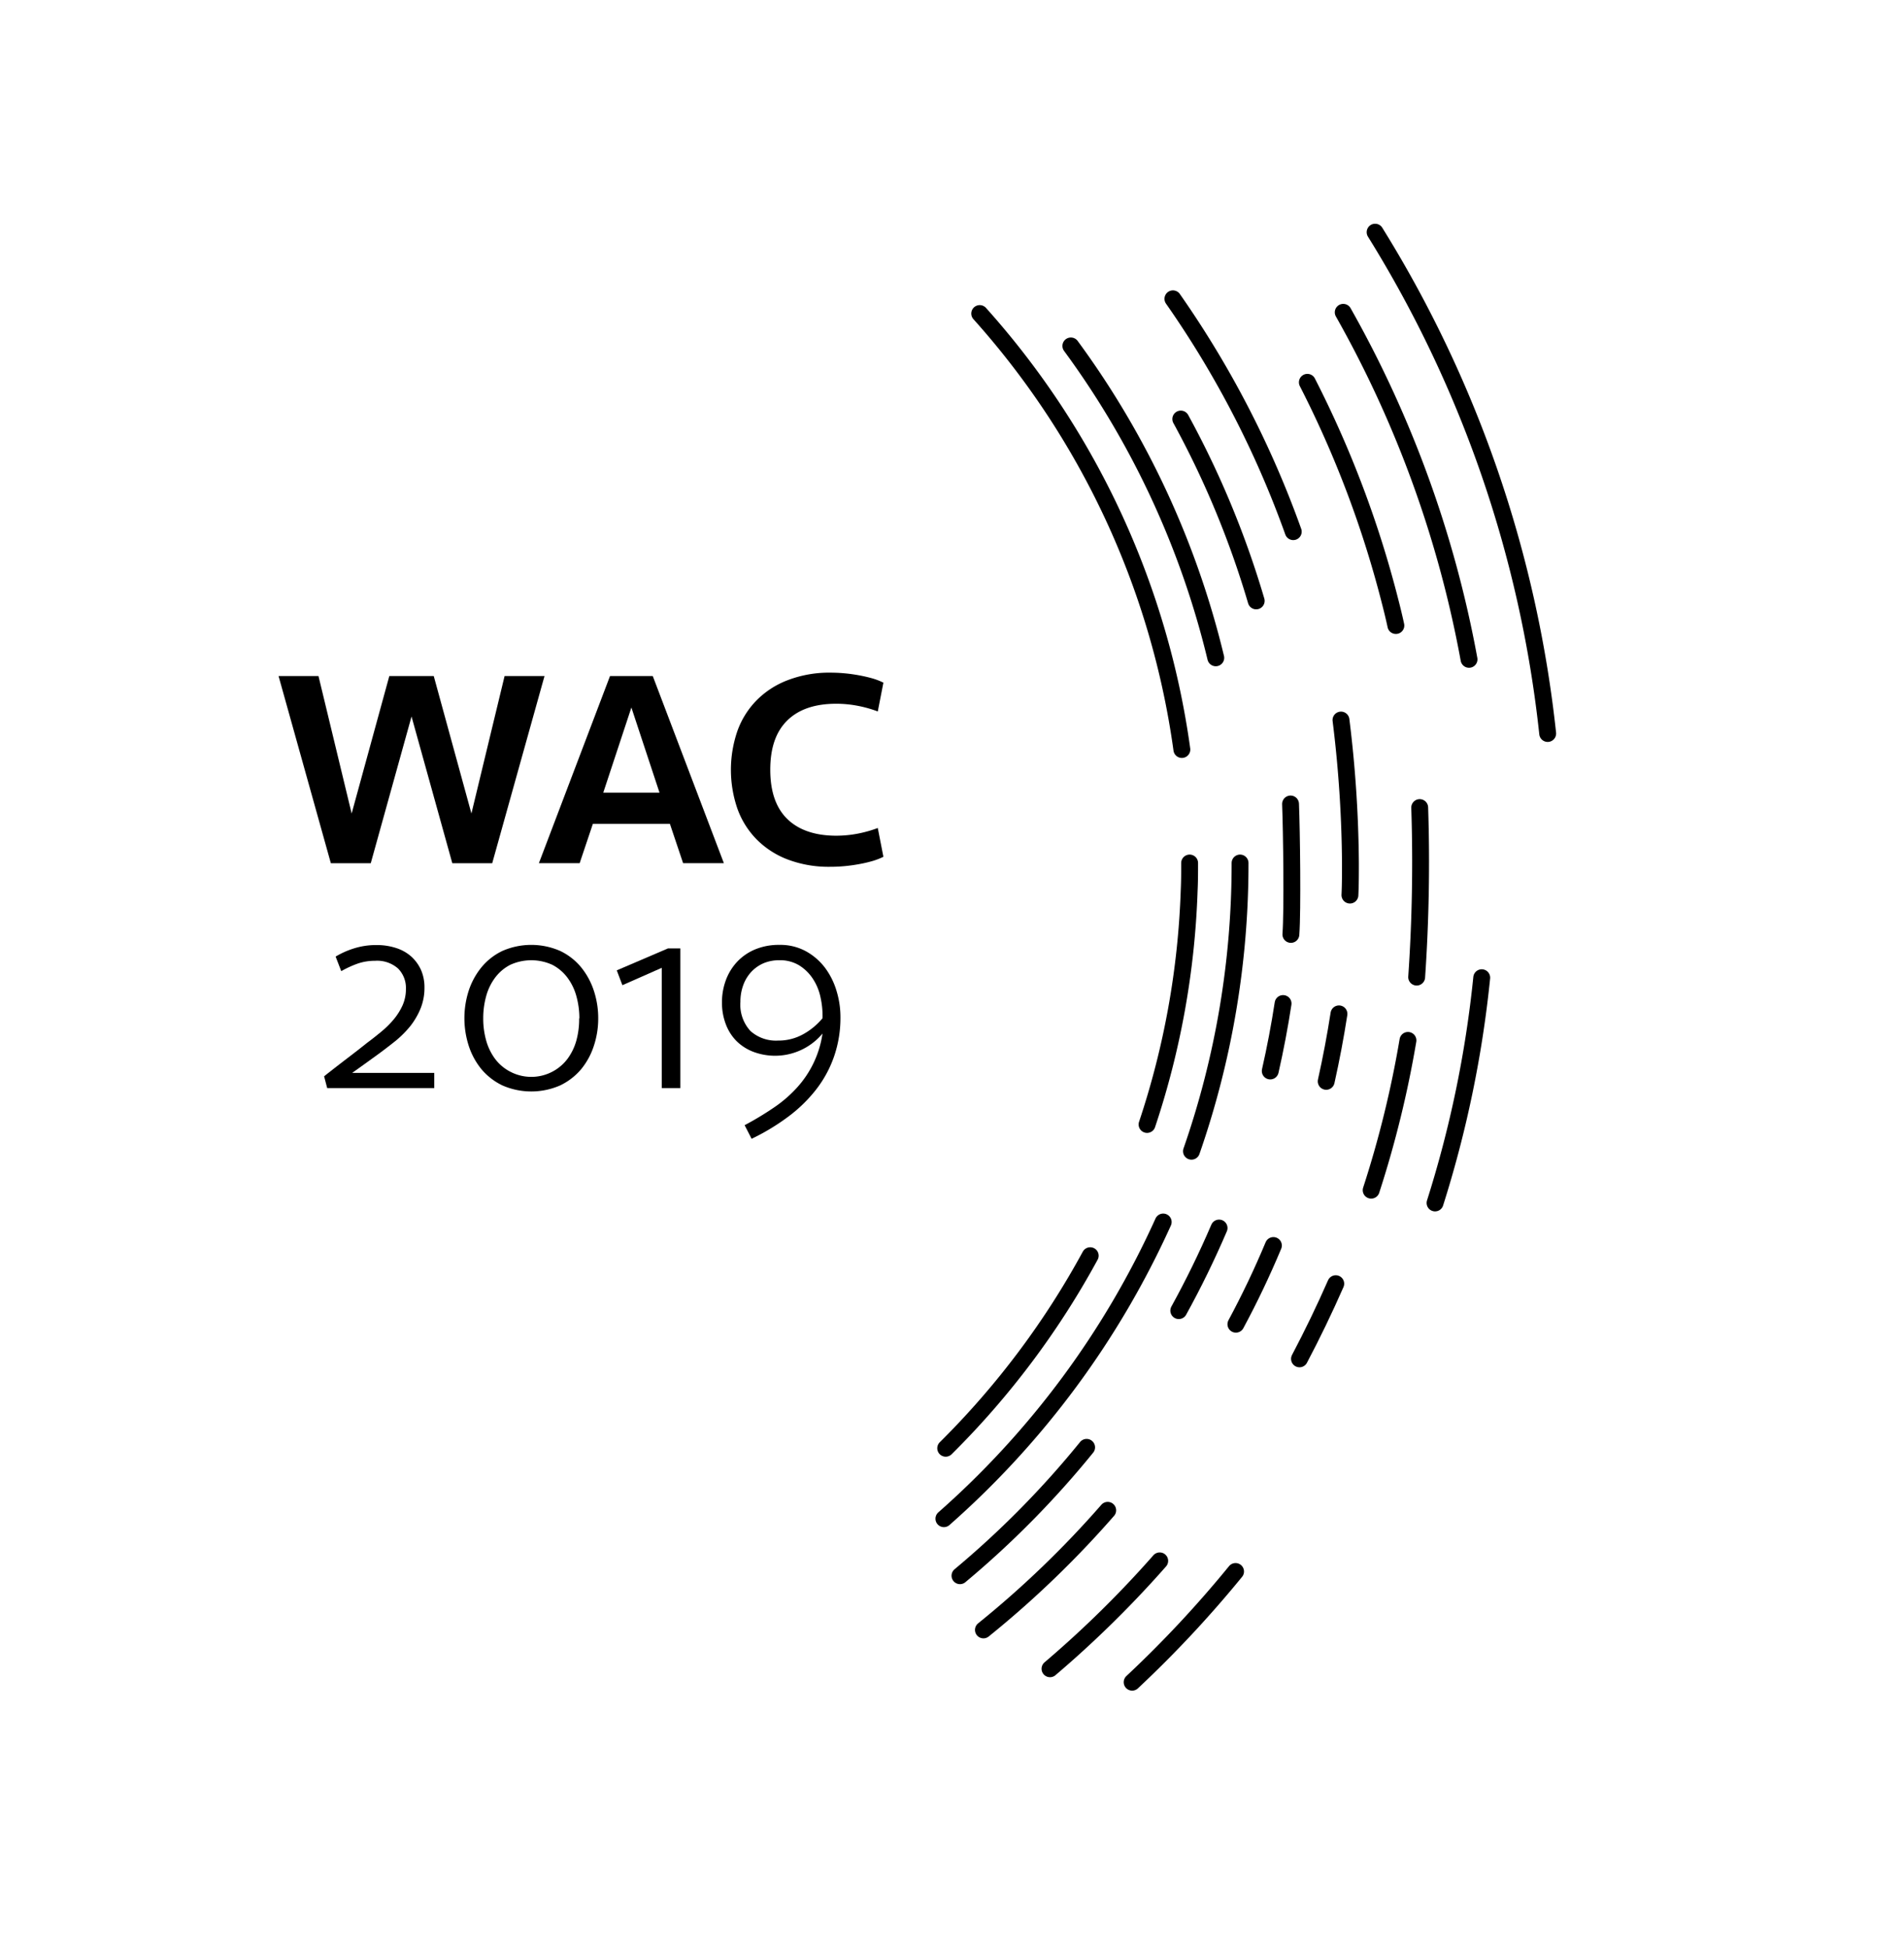 <svg id="Layer_2" data-name="Layer 2" xmlns="http://www.w3.org/2000/svg" viewBox="0 0 338.62 346.43"><defs><style>.cls-1{fill:none;stroke:#000;stroke-linecap:round;stroke-miterlimit:10;stroke-width:3px;}</style></defs><title>Option 3 scale 2</title><path class="cls-1" d="M193.89,223.34a147.14,147.14,0,0,1-25.7,34.25"/><path class="cls-1" d="M211.57,153.5c0,1.63,0,3.26-.08,4.88A146.57,146.57,0,0,1,204,200"/><path class="cls-1" d="M174.24,55.77a146.09,146.09,0,0,1,35.95,77.54"/><path class="cls-1" d="M206.87,217.35a155.73,155.73,0,0,1-39,52.77"/><path class="cls-1" d="M220.54,153.5a155.31,155.31,0,0,1-8.64,51.26"/><path class="cls-1" d="M190.45,61.53A154.76,154.76,0,0,1,216.22,117"/><path class="cls-1" d="M193.25,257.43a165.84,165.84,0,0,1-22.52,22.83"/><path class="cls-1" d="M216.81,218.42q-3.23,7.54-7.17,14.69"/><path class="cls-1" d="M228.19,178.49q-.93,6.06-2.28,12"/><path class="cls-1" d="M229.52,143c.19,4.81.38,19,.06,23.2"/><path class="cls-1" d="M210,74.53a163.87,163.87,0,0,1,13.41,32.34"/><path class="cls-1" d="M197,268.63a176.33,176.33,0,0,1-22.1,21.27"/><path class="cls-1" d="M226.47,221.53q-3,7.18-6.67,14"/><path class="cls-1" d="M238.13,180.33q-.93,6-2.27,12"/><path class="cls-1" d="M238.49,128.07a217.25,217.25,0,0,1,1.68,25.43c0,1.91,0,3.8-.09,5.7"/><path class="cls-1" d="M208.6,53.15A175,175,0,0,1,230,94.56"/><path class="cls-1" d="M206.25,277.62a190.06,190.06,0,0,1-19.51,19.19"/><path class="cls-1" d="M237.56,228.32q-3,6.83-6.45,13.37"/><path class="cls-1" d="M250.4,185.05a187,187,0,0,1-6.54,26.64"/><path class="cls-1" d="M252.49,143.64a298.61,298.61,0,0,1-.54,30.15"/><path class="cls-1" d="M232.51,68a186.33,186.33,0,0,1,14.74,39.07c.36,1.39.7,2.79,1,4.19"/><path class="cls-1" d="M219.74,279.51a201.47,201.47,0,0,1-18.39,19.69"/><path class="cls-1" d="M263.52,173.9a198.82,198.82,0,0,1-8.3,40.06"/><path class="cls-1" d="M238.89,55.55a198,198,0,0,1,22.37,61.72"/><path class="cls-1" d="M244.56,41.3a211.61,211.61,0,0,1,30.69,89.16"/><path d="M83.84,144.69l5.9-24.45h7.1l-9.3,33.29h-7.1l-7.25-26.09-7.25,26.09h-7.1l-9.3-33.29h7.1l5.9,24.45,6.7-24.45h7.9Z"/><path d="M128.74,153.53h-7.25l-2.35-7h-13.7l-2.35,7H95.84l12.65-33.29h7.6Zm-16.45-27.69-5,15.14h10Z"/><path d="M147.69,119.64q1.25,0,2.55.12c.86.08,1.7.2,2.52.35s1.6.33,2.35.54a11.83,11.83,0,0,1,2,.77l-1,5.12a21.69,21.69,0,0,0-3.55-1,20.21,20.21,0,0,0-3.84-.37c-3.8,0-6.71,1-8.73,3s-3,4.89-3,8.74,1,6.76,3,8.73,4.93,3,8.73,3a20.21,20.21,0,0,0,3.84-.37,21.69,21.69,0,0,0,3.55-1l1,5.12a11.83,11.83,0,0,1-2,.77,23.11,23.11,0,0,1-2.35.54c-.82.15-1.66.27-2.52.35s-1.72.12-2.55.12a20.55,20.55,0,0,1-7.6-1.3,15.5,15.5,0,0,1-5.55-3.6,15,15,0,0,1-3.4-5.45,21.25,21.25,0,0,1,0-13.79,15,15,0,0,1,3.4-5.45,15.5,15.5,0,0,1,5.55-3.6A20.55,20.55,0,0,1,147.69,119.64Z"/><path d="M59.69,170.14a15,15,0,0,1,3.25-1.45,13,13,0,0,1,4-.6,11,11,0,0,1,3.42.5,7.5,7.5,0,0,1,2.7,1.47,7.26,7.26,0,0,1,1.78,2.38,7.64,7.64,0,0,1,.65,3.21,9.77,9.77,0,0,1-.7,3.74A13.12,13.12,0,0,1,73,182.47a18.55,18.55,0,0,1-2.57,2.6c-1,.8-2,1.57-3,2.31l-2.6,1.88-2.2,1.57h14.6v2.7H58.19l-.55-2.1c1.56-1.23,2.94-2.3,4.12-3.2s2.36-1.81,3.53-2.75c.8-.59,1.61-1.23,2.42-1.9a17,17,0,0,0,2.23-2.17,11.14,11.14,0,0,0,1.62-2.52,7.07,7.07,0,0,0,.63-3,4.88,4.88,0,0,0-1.4-3.63,5.61,5.61,0,0,0-4.1-1.37,9.43,9.43,0,0,0-3,.47,18.28,18.28,0,0,0-3,1.37Z"/><path d="M106.39,181.14a15.41,15.41,0,0,1-.78,4.89,12.72,12.72,0,0,1-2.27,4.16,11.22,11.22,0,0,1-3.73,2.87,12.81,12.81,0,0,1-10.25,0,11.18,11.18,0,0,1-3.72-2.87A12.74,12.74,0,0,1,83.36,186a16,16,0,0,1,0-9.8,13,13,0,0,1,2.28-4.17,10.88,10.88,0,0,1,3.72-2.9,12.81,12.81,0,0,1,10.25,0,10.92,10.92,0,0,1,3.73,2.9,13,13,0,0,1,2.27,4.17A15.53,15.53,0,0,1,106.39,181.14Zm-3.35,0a14.66,14.66,0,0,0-.53-3.95,9.8,9.8,0,0,0-1.6-3.31,7.9,7.9,0,0,0-2.67-2.27,9,9,0,0,0-7.5,0,7.84,7.84,0,0,0-2.68,2.27,9.8,9.8,0,0,0-1.6,3.31,14.65,14.65,0,0,0-.52,3.95,14.31,14.31,0,0,0,.52,3.91,9.93,9.93,0,0,0,1.6,3.3,7.92,7.92,0,0,0,2.68,2.26,8.06,8.06,0,0,0,10.17-2.26,9.93,9.93,0,0,0,1.6-3.3A14.31,14.31,0,0,0,103,181.14Z"/><path d="M117.69,193.53V172.14l-7,3.09-1-2.64,9.1-3.9H121v24.84Z"/><path d="M132.43,200.13a54.78,54.78,0,0,0,5.15-3.1,22.5,22.5,0,0,0,4.1-3.52,18.11,18.11,0,0,0,4.6-9.68,11,11,0,0,1-12.3,3.25,8.65,8.65,0,0,1-3-1.92,8.46,8.46,0,0,1-1.9-3,10.67,10.67,0,0,1-.68-3.85,11.29,11.29,0,0,1,.73-4.08,9.66,9.66,0,0,1,2.05-3.25,9.3,9.3,0,0,1,3.2-2.15,10.91,10.91,0,0,1,4.22-.77,9.48,9.48,0,0,1,4.8,1.17,10.81,10.81,0,0,1,3.4,3,13.11,13.11,0,0,1,2,4.1,15.89,15.89,0,0,1,.67,4.53,21,21,0,0,1-1.15,7.09,20.5,20.5,0,0,1-3.25,5.93,25.76,25.76,0,0,1-5,4.82,39.06,39.06,0,0,1-6.4,3.85Zm-.75-21.94a6.9,6.9,0,0,0,1.78,5.18,6.79,6.79,0,0,0,4.92,1.71,9,9,0,0,0,4.5-1.15,12,12,0,0,0,3.4-2.82,14.89,14.89,0,0,0-.35-3.7,9.49,9.49,0,0,0-1.35-3.3,7.88,7.88,0,0,0-2.42-2.39,6.5,6.5,0,0,0-3.53-.93,7.08,7.08,0,0,0-2.92.57,6.57,6.57,0,0,0-2.18,1.59,7,7,0,0,0-1.37,2.34A8.52,8.52,0,0,0,131.68,178.19Z"/></svg>